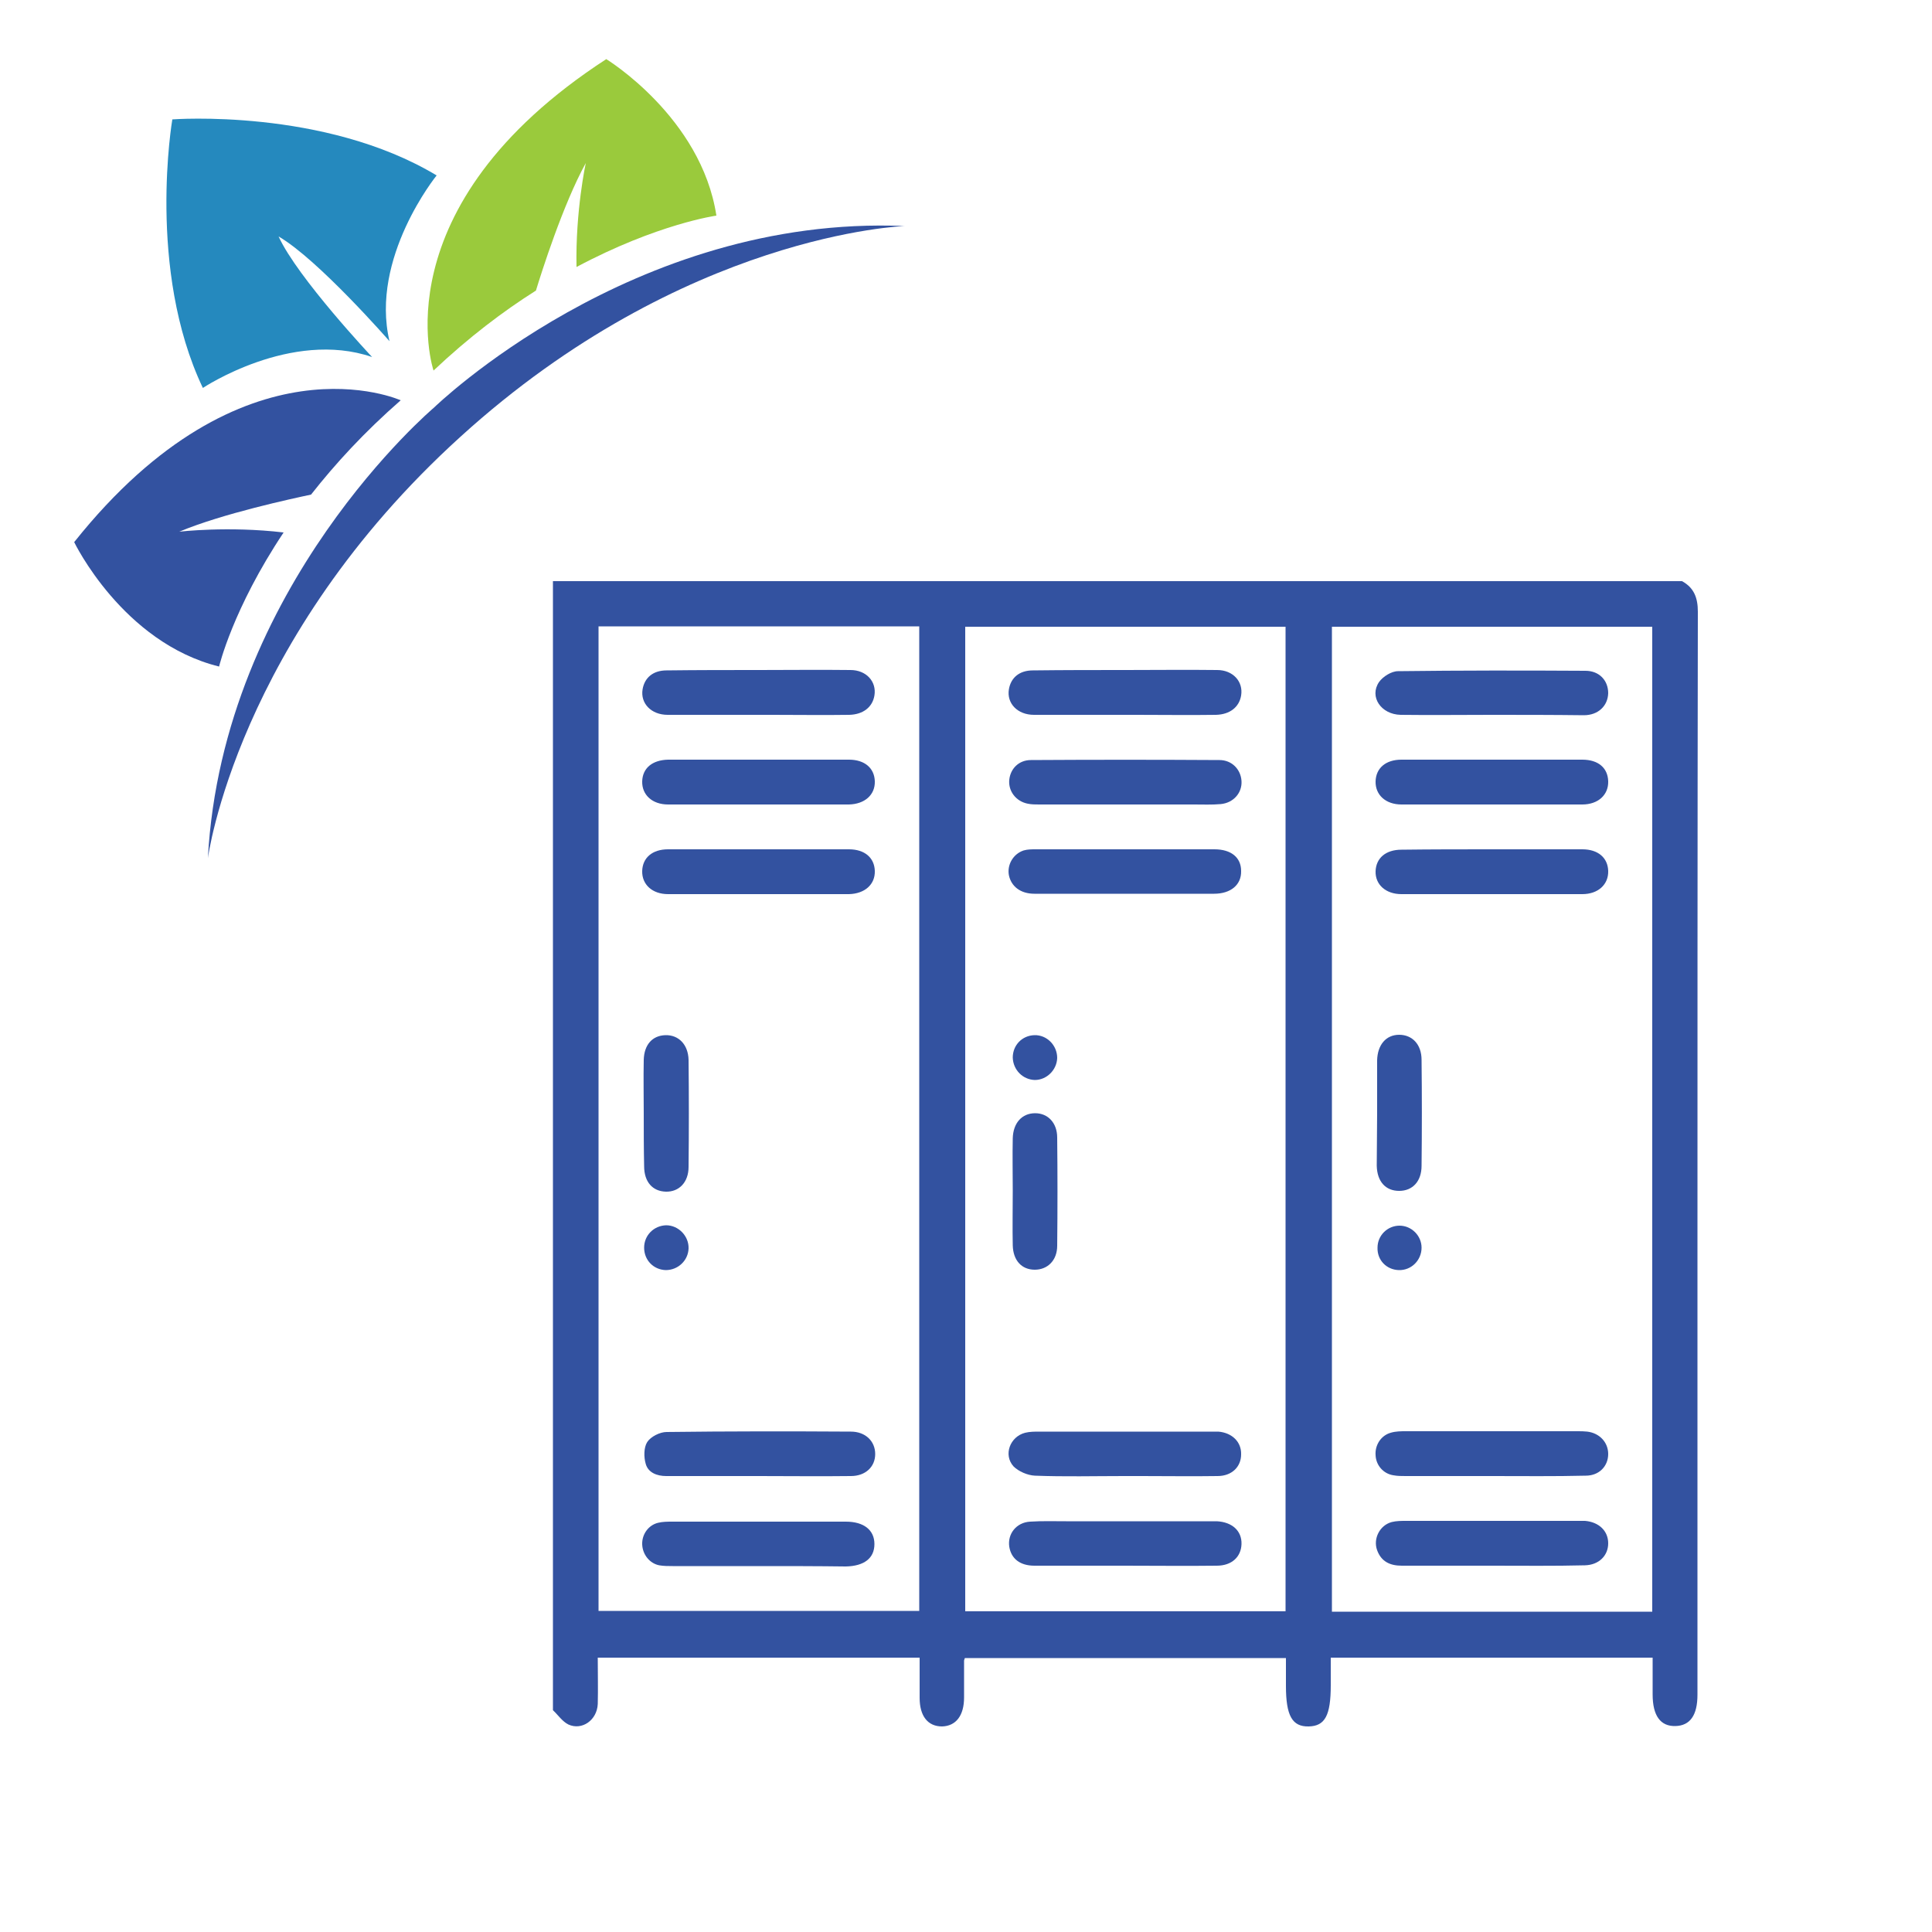<?xml version="1.0" encoding="utf-8"?>
<!-- Generator: Adobe Illustrator 25.3.1, SVG Export Plug-In . SVG Version: 6.00 Build 0)  -->
<svg version="1.1" id="Livello_1" xmlns="http://www.w3.org/2000/svg" xmlns:xlink="http://www.w3.org/1999/xlink" x="0px" y="0px"
	 viewBox="0 0 500 500" style="enable-background:new 0 0 500 500;" xml:space="preserve">
<style type="text/css">
	.st0{fill:#9ACA3C;}
	.st1{fill:#3352A0;}
	.st2{fill:#2589BE;}
</style>
<g>
	<g>
		<path class="st0" d="M156.9,15.3c-59.1,38.4-44.7,80.6-44.7,80.6c9.1-8.6,18.1-15.4,26.5-20.7c1.4-4.6,7-22.3,12.9-33
			c0,0-2.7,12.4-2.4,26.9c21-11.2,36.2-13.3,36.2-13.3C181.5,30.3,156.9,15.3,156.9,15.3z"/>
	</g>
	<g>
		<path class="st1" d="M19.2,140.3c43.9-55.1,84.5-36.7,84.5-36.7c-9.4,8.2-17,16.5-23.2,24.4c-4.7,1-22.9,4.9-34.1,9.6
			c0,0,12.6-1.5,27,0.2c-13.2,19.8-16.7,34.7-16.7,34.7C31.7,166.3,19.2,140.3,19.2,140.3z"/>
	</g>
	<path class="st2" d="M44.6,30.9c0,0-6.7,38.8,7.9,69.5c0,0,22.8-15.2,43.8-8c0,0-19.3-20.5-24.2-31.2c10.2,5.9,28.7,27.1,28.7,27.1
		c-5.1-21.6,12.2-42.9,12.2-42.9C83.9,27.9,44.6,30.9,44.6,30.9z"/>
	<path class="st1" d="M112.3,105.5c0,0-54.7,46.2-58.5,116.6c0,0,7.4-56.5,65.4-109.1c57.9-52.6,114.9-54.5,114.9-54.5
		C163.6,55.5,112.3,105.5,112.3,105.5z"/>
</g>
<g>
	<path class="st1" d="M143.1,442.6c0-97.3,0-194.7,0-292.2c97.4,0,194.8,0,292.2,0c3.1,1.7,4.1,4.3,4.1,7.9
		c-0.1,59.2-0.1,118.4-0.1,177.6c0,34.2,0,68.5,0,102.7c0,5.3-1.9,8-5.7,8.1c-3.9,0.1-5.9-2.7-5.9-8.2c0-3.2,0-6.3,0-9.5
		c-27.9,0-55.5,0-83.3,0c0,2.5,0,4.8,0,7.1c0,7.9-1.5,10.6-5.7,10.7c-4.3,0.1-5.9-2.8-5.9-10.5c0-2.4,0-4.8,0-7.2
		c-27.9,0-55.5,0-83.1,0c-0.1,0.4-0.2,0.5-0.2,0.7c0,3.2,0,6.4,0,9.5c0,4.7-2.1,7.4-5.7,7.5c-3.7,0-5.8-2.7-5.8-7.4
		c0-3.4,0-6.9,0-10.4c-27.9,0-55.5,0-83.3,0c0,4.1,0.1,8.1,0,12c-0.2,4.2-4.1,6.9-7.6,5.3C145.5,445.5,144.4,443.8,143.1,442.6z
		 M154.9,162.1c0,85.1,0,170,0,254.8c27.8,0,55.4,0,83,0c0-85,0-169.8,0-254.8C210.2,162.1,182.6,162.1,154.9,162.1z M332.7,417
		c0-85.1,0-170,0-254.8c-27.8,0-55.4,0-82.9,0c0,85,0,169.8,0,254.8C277.4,417,304.9,417,332.7,417z M427.6,417.1
		c0-85.1,0-170,0-254.9c-27.8,0-55.4,0-82.9,0c0,85.1,0,169.9,0,254.9C372.4,417.1,399.9,417.1,427.6,417.1z"/>
	<path class="st1" d="M196.4,173.4c7.9,0,15.8-0.1,23.7,0c4.1,0,6.8,3,6.2,6.6c-0.5,3-2.9,4.9-6.5,5c-6.6,0.1-13.3,0-19.9,0
		c-9,0-18.1,0-27.1,0c-4.3,0-7.1-3-6.5-6.6c0.5-3,2.7-4.9,6.2-4.9C180.5,173.4,188.5,173.4,196.4,173.4z"/>
	<path class="st1" d="M196.6,196.6c7.7,0,15.4,0,23.1,0c4.1,0,6.6,2.2,6.7,5.6c0.1,3.5-2.6,5.9-6.7,6c-15.6,0-31.2,0-46.8,0
		c-4.1,0-6.8-2.5-6.7-6c0.1-3.4,2.6-5.5,6.7-5.6C180.9,196.6,188.7,196.6,196.6,196.6z"/>
	<path class="st1" d="M196.4,382c-8,0-16,0-24,0c-2.4,0-4.7-0.9-5.3-3.2c-0.5-1.7-0.5-4.2,0.4-5.6c0.9-1.4,3.3-2.6,5-2.6
		c15.9-0.2,31.8-0.2,47.7-0.1c3.8,0,6.3,2.5,6.3,5.8c0,3.3-2.5,5.7-6.3,5.7C212.2,382.1,204.3,382,196.4,382z"/>
	<path class="st1" d="M196.6,219.8c7.7,0,15.4,0,23.1,0c4.1,0,6.6,2.2,6.7,5.6c0.1,3.5-2.6,5.9-6.7,6c-15.6,0-31.2,0-46.8,0
		c-4.1,0-6.8-2.5-6.7-6c0.1-3.4,2.6-5.6,6.7-5.6C180.8,219.8,188.7,219.8,196.6,219.8z"/>
	<path class="st1" d="M196.4,405.3c-7.4,0-14.8,0-22.3,0c-1.2,0-2.3,0-3.5-0.2c-2.5-0.5-4.3-2.8-4.4-5.4c-0.1-2.6,1.6-5,4.1-5.6
		c1.2-0.3,2.5-0.3,3.7-0.3c14.8,0,29.5,0,44.3,0c0.2,0,0.4,0,0.6,0c4.7,0,7.4,2.2,7.4,5.8c0,3.7-2.7,5.7-7.4,5.8
		C211.4,405.3,203.9,405.3,196.4,405.3z"/>
	<path class="st1" d="M166.6,288.2c0-4.6-0.1-9.2,0-13.9c0.1-3.9,2.2-6.3,5.6-6.4c3.4-0.1,5.9,2.4,6,6.4c0.1,9.2,0.1,18.5,0,27.7
		c0,4-2.5,6.5-5.9,6.4c-3.4-0.1-5.6-2.5-5.6-6.6C166.6,297.2,166.6,292.7,166.6,288.2z"/>
	<path class="st1" d="M166.7,322.9c0-3.2,2.5-5.7,5.7-5.8c3.2,0,5.9,2.8,5.8,6c-0.1,3.1-2.7,5.6-5.9,5.6
		C169.1,328.6,166.7,326.1,166.7,322.9z"/>
	<path class="st1" d="M291.3,173.4c7.9,0,15.8-0.1,23.7,0c4.1,0,6.8,3,6.2,6.6c-0.5,3-2.9,4.9-6.5,5c-6.8,0.1-13.7,0-20.5,0
		c-8.9,0-17.7,0-26.6,0c-4.3,0-7.1-3-6.5-6.6c0.5-3,2.7-4.9,6.2-4.9C275.4,173.4,283.4,173.4,291.3,173.4z"/>
	<path class="st1" d="M291.1,208.2c-7.4,0-14.8,0-22.2,0c-1,0-1.9,0-2.9-0.2c-3.1-0.6-5.1-3.3-4.8-6.2c0.3-2.9,2.5-5.1,5.6-5.1
		c16.3-0.1,32.5-0.1,48.8,0c3.2,0,5.5,2.4,5.7,5.4c0.2,3.1-2.1,5.7-5.4,6c-2.3,0.2-4.6,0.1-6.9,0.1
		C303,208.2,297.1,208.2,291.1,208.2z"/>
	<path class="st1" d="M290.9,382c-7.7,0-15.4,0.2-23.1-0.1c-1.9-0.1-4.2-1.1-5.5-2.4c-2.7-3-0.9-7.7,3-8.7c1.2-0.3,2.5-0.3,3.7-0.3
		c14.8,0,29.5,0,44.3,0c0.7,0,1.4,0,2,0c3.6,0.3,6,2.7,5.9,5.9c0,3.2-2.4,5.6-6.1,5.6c-6.6,0.1-13.1,0-19.7,0
		C294,382,292.5,382,290.9,382z"/>
	<path class="st1" d="M291.2,219.8c7.7,0,15.4,0,23.1,0c4.3,0,6.9,2.1,6.9,5.6c0.1,3.6-2.7,5.9-7,5.9c-15.5,0-31,0-46.5,0
		c-3.6,0-6-1.9-6.6-4.8c-0.5-2.7,1.1-5.5,3.8-6.4c1-0.3,2.1-0.3,3.1-0.3C275.9,219.8,283.5,219.8,291.2,219.8z"/>
	<path class="st1" d="M291.1,405.2c-7.8,0-15.6,0-23.4,0c-3.7,0-6-1.8-6.5-4.9c-0.5-3.3,1.8-6.3,5.4-6.5c3.1-0.2,6.2-0.1,9.3-0.1
		c12.2,0,24.5,0,36.7,0c0.8,0,1.5,0,2.3,0c4,0.2,6.5,2.5,6.4,5.9c-0.1,3.3-2.5,5.6-6.4,5.6C307,405.3,299.1,405.2,291.1,405.2z"/>
	<path class="st1" d="M262.1,308.2c0-4.5-0.1-9,0-13.6c0.1-4,2.4-6.5,5.8-6.5c3.3,0,5.7,2.5,5.7,6.3c0.1,9.3,0.1,18.7,0,28
		c0,3.8-2.5,6.2-5.8,6.2c-3.4,0-5.6-2.4-5.7-6.3C262,317.7,262.1,313,262.1,308.2z"/>
	<path class="st1" d="M262.1,273.7c0-3.2,2.4-5.7,5.6-5.8c3.2-0.1,5.9,2.6,5.9,5.9c-0.1,3.1-2.7,5.7-5.8,5.7
		C264.7,279.4,262.2,276.9,262.1,273.7z"/>
	<path class="st1" d="M385.9,185c-7.8,0-15.6,0.1-23.4,0c-5.1-0.1-8.2-4.7-5.6-8.5c1-1.4,3.2-2.8,4.9-2.8
		c16.2-0.2,32.3-0.2,48.5-0.1c3.6,0,5.9,2.5,5.9,5.8c-0.1,3.3-2.6,5.7-6.3,5.7C401.9,185,393.9,185,385.9,185z"/>
	<path class="st1" d="M386.1,196.6c7.8,0,15.6,0,23.4,0c4.1,0,6.6,2.1,6.7,5.6c0.1,3.5-2.6,6-6.7,6c-15.6,0-31.2,0-46.8,0
		c-4.1,0-6.8-2.5-6.7-6c0.1-3.4,2.6-5.6,6.7-5.6C370.5,196.6,378.3,196.6,386.1,196.6z"/>
	<path class="st1" d="M386.1,382c-7.4,0-14.8,0-22.3,0c-1.1,0-2.1,0-3.2-0.2c-2.6-0.4-4.5-2.6-4.6-5.2c-0.2-2.6,1.4-5.1,3.9-5.8
		c1.3-0.4,2.7-0.4,4-0.4c14.8,0,29.5,0,44.3,0c0.9,0,1.7,0,2.6,0.1c3.2,0.4,5.4,2.8,5.4,5.8c0,3.1-2.3,5.6-5.8,5.6
		C402.3,382.1,394.2,382,386.1,382C386.1,382,386.1,382,386.1,382z"/>
	<path class="st1" d="M386.1,219.8c7.8,0,15.6,0,23.4,0c4.1,0,6.6,2.2,6.7,5.6c0.1,3.5-2.6,6-6.7,6c-15.6,0-31.2,0-46.8,0
		c-4.1,0-6.8-2.5-6.7-5.9c0.1-3.4,2.6-5.6,6.7-5.6C370.5,219.8,378.3,219.8,386.1,219.8z"/>
	<path class="st1" d="M386.2,405.2c-7.8,0-15.6,0-23.4,0c-3,0-5.3-1-6.4-4c-1.1-3,0.7-6.5,3.8-7.3c1.2-0.3,2.5-0.3,3.7-0.3
		c14.8,0,29.5,0,44.3,0c0.7,0,1.4,0,2,0c3.6,0.3,6,2.6,6,5.8c0,3.2-2.4,5.6-6,5.7C402.2,405.3,394.2,405.2,386.2,405.2
		C386.2,405.2,386.2,405.2,386.2,405.2z"/>
	<path class="st1" d="M356.4,288c0-4.5,0-9,0-13.6c0.1-4,2.3-6.6,5.7-6.6c3.4,0,5.8,2.5,5.8,6.5c0.1,9.1,0.1,18.3,0,27.4
		c0,4-2.3,6.5-5.8,6.5c-3.5,0-5.7-2.4-5.8-6.5C356.3,297.3,356.4,292.7,356.4,288z"/>
	<path class="st1" d="M356.5,322.9c0-3.2,2.6-5.7,5.7-5.7c3.1,0,5.7,2.6,5.7,5.7c0,3.2-2.6,5.9-5.9,5.8
		C358.8,328.6,356.4,326.1,356.5,322.9z"/>
</g>
</svg>
